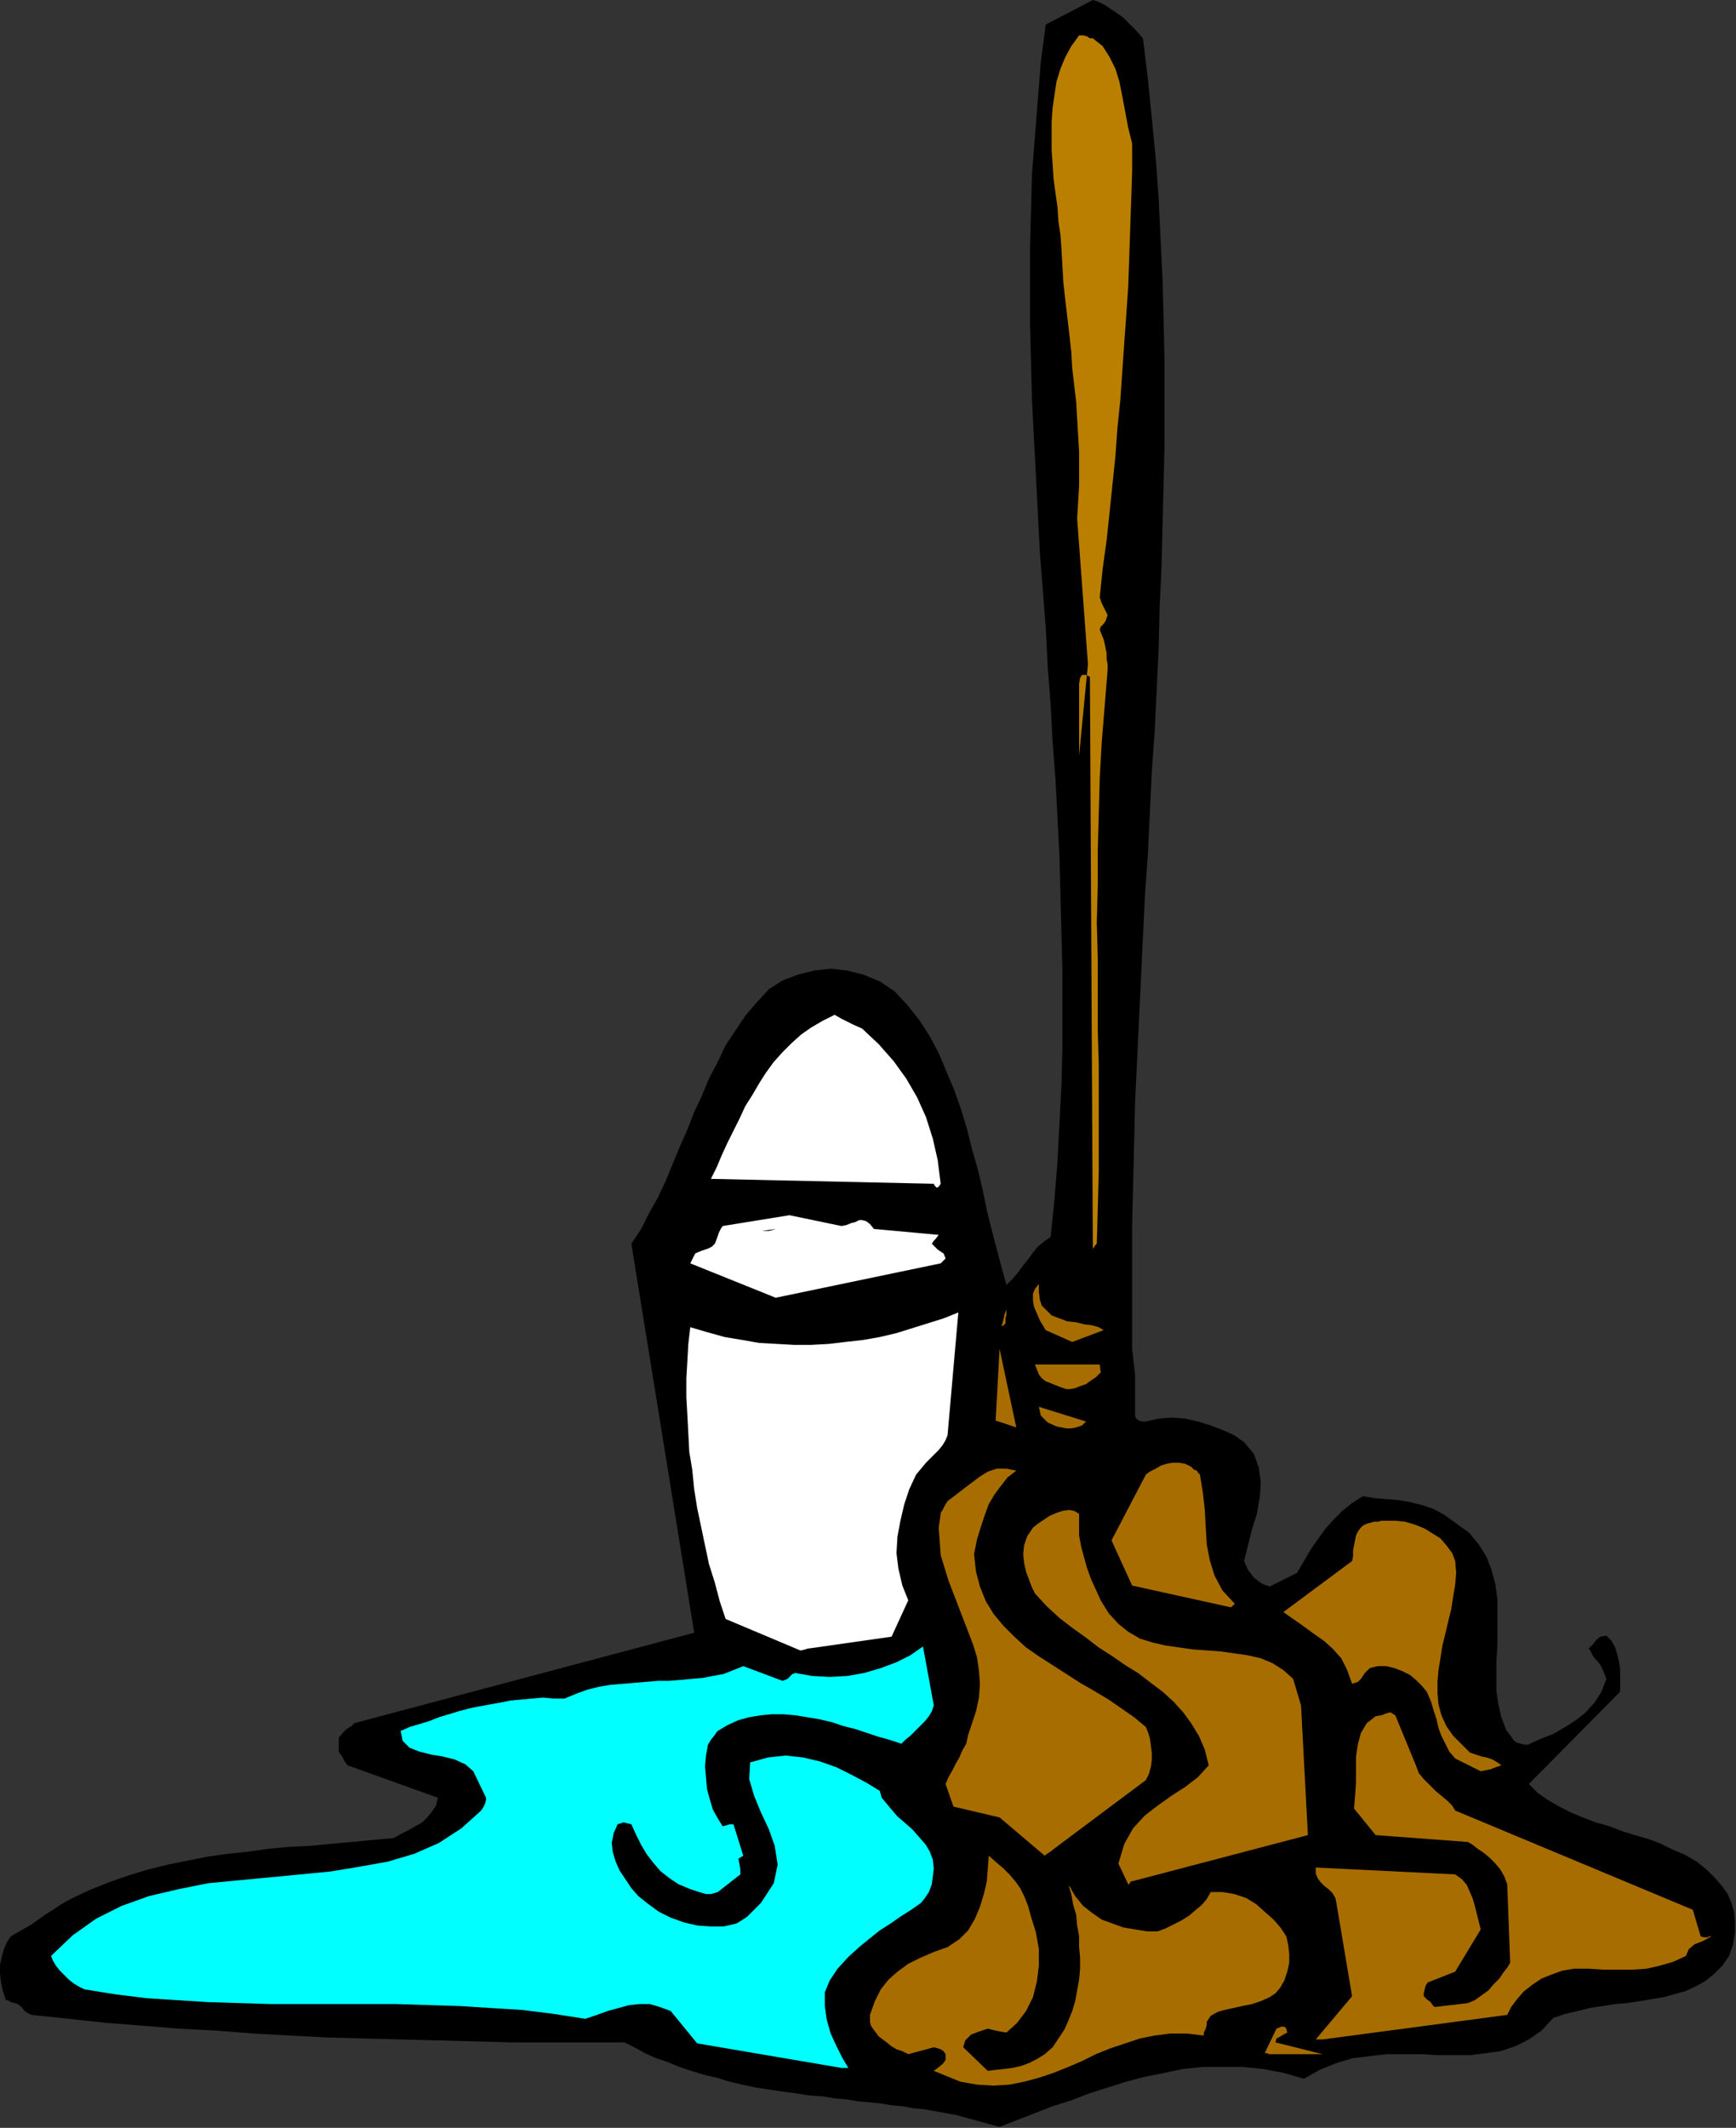 <?xml version="1.0" encoding="UTF-8" standalone="no"?>
<svg
   xmlns:dc="http://purl.org/dc/elements/1.1/"
   xmlns:cc="http://creativecommons.org/ns#"
   xmlns:rdf="http://www.w3.org/1999/02/22-rdf-syntax-ns#"
   xmlns:svg="http://www.w3.org/2000/svg"
   xmlns="http://www.w3.org/2000/svg"
   xmlns:sodipodi="http://sodipodi.sourceforge.net/DTD/sodipodi-0.dtd"
   xmlns:inkscape="http://www.inkscape.org/namespaces/inkscape"
   version="1.0"
   width="44.907mm"
   height="55.016mm"
   id="svg43"
   sodipodi:docname="AD001641.WMF">
  <rect width="100%" height="100%" fill="#333333" stroke="none"/>
  <sodipodi:namedview
     pagecolor="#ffffff"
     bordercolor="#666666"
     borderopacity="1"
     objecttolerance="10"
     gridtolerance="10"
     guidetolerance="10"
     inkscape:pageopacity="0"
     inkscape:pageshadow="2"
     inkscape:window-width="640"
     inkscape:window-height="480"
     id="namedview45" />
  <defs
     id="defs3">
    <pattern
       id="WMFhbasepattern"
       patternUnits="userSpaceOnUse"
       width="6"
       height="6"
       x="0"
       y="0" />
  </defs>
  <path
     style="fill:#000000;fill-rule:evenodd;fill-opacity:1;stroke:none;"
     d="  M 97.728,207.84   L 99.456,207.168   L 101.184,206.496   L 102.912,205.824   L 104.736,205.248   L 106.464,204.576   L 108.288,204   L 110.112,203.424   L 111.936,202.944   L 113.856,202.56   L 115.68,202.176   L 117.6,201.984   L 119.52,201.984   L 121.536,201.984   L 123.456,202.176   L 125.472,202.56   L 127.488,203.136   L 129.024,202.272   L 130.656,201.6   L 132.288,201.12   L 133.92,200.928   L 135.552,200.736   L 137.184,200.736   L 138.912,200.736   L 140.544,200.832   L 142.08,200.832   L 143.712,200.832   L 145.248,200.64   L 146.688,200.448   L 148.128,199.968   L 149.472,199.296   L 150.72,198.432   L 151.872,197.184   L 153.024,196.8   L 154.272,196.512   L 155.424,196.224   L 156.672,196.032   L 157.92,195.84   L 159.072,195.744   L 160.32,195.552   L 161.472,195.36   L 162.624,195.168   L 163.68,194.88   L 164.736,194.592   L 165.792,194.112   L 166.656,193.632   L 167.52,192.96   L 168.384,192.096   L 169.056,191.136   L 169.44,189.984   L 169.632,188.832   L 169.632,187.776   L 169.536,186.816   L 169.248,185.856   L 168.864,184.992   L 168.288,184.224   L 167.712,183.552   L 166.848,182.688   L 165.888,181.92   L 164.736,181.248   L 163.584,180.768   L 162.432,180.192   L 161.184,179.712   L 159.84,179.328   L 158.592,178.944   L 157.344,178.464   L 156,178.08   L 154.752,177.6   L 153.6,177.12   L 152.448,176.544   L 151.296,175.872   L 150.336,175.2   L 149.472,174.336   L 158.4,165.312   L 158.4,164.64   L 158.4,163.968   L 158.4,163.2   L 158.304,162.432   L 158.112,161.664   L 157.92,160.992   L 157.536,160.32   L 157.056,159.84   L 156.48,159.936   L 156.096,160.224   L 155.808,160.608   L 155.328,161.088   L 155.52,161.376   L 155.712,161.76   L 155.904,162.048   L 156.192,162.336   L 156.48,162.72   L 156.672,163.104   L 156.864,163.584   L 157.056,164.064   L 156.576,165.312   L 155.904,166.368   L 155.04,167.328   L 154.08,168.096   L 153.024,168.768   L 151.872,169.44   L 150.624,169.92   L 149.376,170.496   L 149.088,170.496   L 148.704,170.4   L 148.32,170.304   L 148.032,170.112   L 147.264,169.056   L 146.784,167.808   L 146.496,166.56   L 146.304,165.216   L 146.304,163.776   L 146.304,162.336   L 146.4,160.8   L 146.4,159.264   L 146.4,157.728   L 146.4,156.288   L 146.208,154.848   L 145.824,153.408   L 145.344,152.16   L 144.576,150.912   L 143.616,149.76   L 142.272,148.8   L 141.216,148.032   L 140.16,147.456   L 139.008,147.072   L 137.856,146.784   L 136.704,146.592   L 135.552,146.496   L 134.4,146.4   L 133.248,146.208   L 132.192,146.88   L 131.232,147.648   L 130.368,148.512   L 129.6,149.376   L 128.832,150.432   L 128.16,151.392   L 127.488,152.544   L 126.816,153.696   L 124.128,155.04   L 123.36,154.752   L 122.592,154.176   L 122.016,153.408   L 121.632,152.544   L 122.016,151.008   L 122.4,149.472   L 122.88,147.936   L 123.168,146.304   L 123.264,144.864   L 123.072,143.424   L 122.592,142.08   L 121.632,140.928   L 120.672,140.256   L 119.616,139.776   L 118.368,139.296   L 117.12,138.912   L 115.872,138.624   L 114.528,138.528   L 113.28,138.624   L 112.032,138.912   L 111.648,138.912   L 111.36,138.816   L 111.072,138.624   L 110.976,138.336   L 110.976,137.472   L 110.976,136.704   L 110.976,135.936   L 110.976,135.168   L 110.976,134.304   L 110.88,133.536   L 110.784,132.672   L 110.688,131.808   L 110.688,127.776   L 110.688,123.84   L 110.688,119.808   L 110.784,115.776   L 110.88,111.744   L 110.976,107.712   L 111.168,103.68   L 111.36,99.648   L 111.552,95.616   L 111.744,91.584   L 111.936,87.552   L 112.224,83.52   L 112.416,79.488   L 112.608,75.456   L 112.896,71.424   L 113.088,67.392   L 113.28,63.36   L 113.376,59.328   L 113.568,55.296   L 113.664,51.264   L 113.76,47.328   L 113.856,43.296   L 113.856,39.264   L 113.856,35.328   L 113.76,31.296   L 113.664,27.36   L 113.472,23.424   L 113.28,19.392   L 112.992,15.456   L 112.608,11.52   L 112.224,7.68   L 111.744,3.744   L 111.072,2.976   L 110.496,2.4   L 109.824,1.728   L 109.152,1.248   L 108.576,0.864   L 108,0.48   L 107.424,0.192   L 106.848,0   L 102.24,2.4   L 101.76,6.048   L 101.472,9.696   L 101.184,13.344   L 100.896,16.992   L 100.8,20.64   L 100.704,24.288   L 100.704,28.032   L 100.704,31.68   L 100.8,35.328   L 100.896,39.072   L 101.088,42.816   L 101.28,46.464   L 101.472,50.208   L 101.664,53.952   L 101.952,57.6   L 102.24,61.344   L 102.432,65.088   L 102.72,68.832   L 102.912,72.48   L 103.2,76.224   L 103.392,79.968   L 103.584,83.712   L 103.68,87.456   L 103.776,91.104   L 103.872,94.848   L 103.872,98.592   L 103.872,102.336   L 103.776,106.08   L 103.584,109.728   L 103.392,113.472   L 103.104,117.12   L 102.72,120.864   L 102.048,121.344   L 101.472,121.824   L 100.992,122.4   L 100.512,123.072   L 100.032,123.648   L 99.552,124.32   L 98.976,124.992   L 98.4,125.568   L 97.92,123.84   L 97.44,122.016   L 96.96,120.192   L 96.48,118.272   L 96.096,116.352   L 95.616,114.336   L 95.04,112.32   L 94.56,110.4   L 93.984,108.48   L 93.312,106.56   L 92.544,104.736   L 91.776,102.912   L 90.912,101.28   L 89.856,99.648   L 88.704,98.208   L 87.456,96.864   L 86.016,95.904   L 84.384,95.232   L 82.848,94.848   L 81.216,94.656   L 79.584,94.848   L 78.048,95.232   L 76.512,95.808   L 75.168,96.672   L 74.016,97.92   L 72.864,99.264   L 71.904,100.704   L 70.944,102.144   L 70.176,103.776   L 69.312,105.408   L 68.64,107.04   L 67.872,108.672   L 67.2,110.4   L 66.432,112.128   L 65.76,113.76   L 65.088,115.392   L 64.32,117.024   L 63.456,118.56   L 62.688,120.096   L 61.728,121.536   L 67.872,159.552   L 34.656,168.384   L 34.368,168.672   L 33.888,168.96   L 33.504,169.344   L 33.12,169.824   L 33.12,170.112   L 33.12,170.496   L 33.12,170.88   L 33.12,171.168   L 33.312,171.456   L 33.504,171.744   L 33.696,172.128   L 33.984,172.512   L 42.816,175.68   L 42.624,176.448   L 42.24,177.024   L 41.76,177.6   L 41.28,178.08   L 40.608,178.464   L 39.936,178.848   L 39.168,179.232   L 38.496,179.616   L 36.384,179.808   L 34.368,180   L 32.256,180.192   L 30.24,180.384   L 28.224,180.48   L 26.208,180.672   L 24.192,180.96   L 22.272,181.152   L 20.256,181.44   L 18.336,181.824   L 16.416,182.208   L 14.496,182.688   L 12.576,183.264   L 10.656,183.936   L 8.736,184.704   L 6.912,185.568   L 6.048,186.048   L 5.184,186.624   L 4.416,187.104   L 3.744,187.584   L 3.072,188.064   L 2.4,188.448   L 1.728,188.832   L 1.056,189.216   L 0.672,189.792   L 0.384,190.464   L 0.192,191.136   L 0,192   L 0,192.864   L 0.096,193.728   L 0.288,194.592   L 0.576,195.456   L 0.768,195.456   L 1.056,195.648   L 1.44,195.744   L 1.728,195.84   L 2.112,196.128   L 2.4,196.512   L 2.688,196.704   L 3.072,196.896   L 6.72,197.28   L 10.272,197.664   L 13.92,197.952   L 17.472,198.24   L 21.12,198.432   L 24.768,198.72   L 28.32,198.912   L 31.968,199.104   L 35.616,199.2   L 39.168,199.296   L 42.816,199.392   L 46.464,199.488   L 50.112,199.584   L 53.76,199.584   L 57.408,199.584   L 61.056,199.584   L 62.016,200.064   L 63.072,200.64   L 64.128,201.12   L 65.28,201.504   L 66.432,201.984   L 67.584,202.368   L 68.832,202.752   L 70.08,203.04   L 71.328,203.424   L 72.576,203.712   L 73.92,204   L 75.168,204.192   L 76.512,204.384   L 77.856,204.576   L 79.104,204.768   L 80.448,204.864   L 81.6,205.056   L 82.752,205.152   L 83.904,205.344   L 84.96,205.44   L 86.016,205.536   L 87.168,205.728   L 88.224,205.824   L 89.28,206.016   L 90.336,206.112   L 91.392,206.304   L 92.448,206.496   L 93.504,206.688   L 94.56,206.976   L 95.616,207.264   L 96.672,207.552   L 97.728,207.84  z "
     id="path5" />
  <path
     style="fill:#a86d00;fill-rule:evenodd;fill-opacity:1;stroke:none;"
     d="  M 93.888,203.424   L 95.52,203.712   L 97.152,203.808   L 98.688,203.712   L 100.128,203.424   L 101.568,203.04   L 103.008,202.56   L 104.448,201.984   L 105.792,201.408   L 107.136,200.736   L 108.576,200.16   L 110.016,199.68   L 111.456,199.2   L 112.896,198.912   L 114.432,198.72   L 116.064,198.72   L 117.696,198.912   L 117.696,198.624   L 117.888,198.24   L 117.984,197.856   L 117.984,197.568   L 118.368,196.992   L 119.04,196.608   L 119.712,196.416   L 120.576,196.224   L 121.44,196.032   L 122.4,195.84   L 123.264,195.552   L 124.128,195.168   L 124.704,194.784   L 125.184,194.208   L 125.568,193.536   L 125.856,192.672   L 126.048,191.808   L 126.048,190.944   L 125.952,190.08   L 125.76,189.216   L 125.184,188.352   L 124.512,187.584   L 123.648,186.816   L 122.784,186.048   L 121.824,185.472   L 120.672,185.088   L 119.52,184.896   L 118.368,184.896   L 117.984,185.568   L 117.504,186.144   L 116.928,186.624   L 116.256,187.2   L 115.488,187.68   L 114.72,188.064   L 113.952,188.448   L 113.184,188.736   L 112.128,188.736   L 110.976,188.544   L 109.824,188.352   L 108.768,187.968   L 107.712,187.584   L 106.752,186.912   L 105.888,186.24   L 105.12,185.28   L 104.832,184.8   L 104.64,184.416   L 104.448,184.224   L 104.448,184.128   L 104.736,185.088   L 104.928,186.144   L 105.216,187.104   L 105.312,188.16   L 105.504,189.216   L 105.504,190.272   L 105.6,191.328   L 105.6,192.384   L 105.504,193.44   L 105.312,194.496   L 105.12,195.552   L 104.832,196.512   L 104.448,197.472   L 104.064,198.336   L 103.488,199.2   L 102.912,200.064   L 102.144,200.736   L 101.376,201.216   L 100.608,201.6   L 99.84,201.888   L 98.976,202.08   L 98.208,202.176   L 97.344,202.272   L 96.576,202.368   L 94.176,200.064   L 94.368,199.392   L 94.944,198.816   L 95.712,198.528   L 96.576,198.24   L 96.96,198.336   L 97.344,198.432   L 97.824,198.528   L 98.4,198.624   L 99.456,197.664   L 100.32,196.512   L 100.992,195.168   L 101.376,193.632   L 101.568,192.096   L 101.568,190.464   L 101.28,188.832   L 100.8,187.296   L 100.512,186.24   L 100.128,185.28   L 99.744,184.512   L 99.264,183.84   L 98.688,183.168   L 98.112,182.592   L 97.44,182.016   L 96.672,181.344   L 96.576,182.592   L 96.48,183.84   L 96.192,185.088   L 95.808,186.336   L 95.328,187.488   L 94.656,188.64   L 93.792,189.504   L 92.64,190.272   L 91.296,190.752   L 89.952,191.328   L 88.8,191.904   L 87.744,192.672   L 86.88,193.44   L 86.112,194.4   L 85.536,195.552   L 85.056,196.896   L 85.056,197.184   L 85.056,197.568   L 85.152,197.952   L 85.344,198.24   L 85.632,198.624   L 85.92,199.008   L 86.304,199.296   L 86.688,199.584   L 87.168,199.968   L 87.648,200.256   L 88.224,200.448   L 88.8,200.736   L 91.296,200.064   L 91.68,200.16   L 91.968,200.256   L 92.256,200.448   L 92.448,200.736   L 92.448,201.312   L 92.16,201.696   L 91.68,202.08   L 91.296,202.368   L 93.888,203.424  z "
     id="path7" />
  <path
     style="fill:#00ffff;fill-rule:evenodd;fill-opacity:1;stroke:none;"
     d="  M 82.272,202.08   L 82.368,202.08   L 82.656,202.08   L 82.848,202.08   L 82.944,202.08   L 82.368,201.12   L 81.792,199.968   L 81.216,198.72   L 80.832,197.376   L 80.64,196.032   L 80.64,194.688   L 81.12,193.536   L 81.888,192.384   L 82.944,191.232   L 84,190.272   L 85.056,189.408   L 86.016,188.64   L 87.072,187.968   L 88.032,187.296   L 89.088,186.624   L 90.048,185.952   L 90.432,185.472   L 90.816,184.896   L 91.104,184.128   L 91.2,183.36   L 91.296,182.592   L 91.2,181.728   L 90.912,180.96   L 90.528,180.288   L 89.856,179.52   L 89.184,178.752   L 88.416,178.08   L 87.744,177.504   L 87.168,176.832   L 86.688,176.256   L 86.208,175.68   L 86.016,175.008   L 84.768,174.24   L 83.328,173.472   L 81.792,172.704   L 80.16,172.128   L 78.528,171.744   L 76.8,171.552   L 75.072,171.744   L 73.344,172.224   L 73.248,173.856   L 73.728,175.488   L 74.4,177.12   L 75.168,178.752   L 75.744,180.384   L 76.032,182.208   L 75.648,184.032   L 74.4,185.952   L 73.632,186.72   L 73.056,187.296   L 72.48,187.68   L 72,187.968   L 70.752,188.256   L 69.504,188.256   L 68.16,188.16   L 66.912,187.872   L 65.568,187.392   L 64.416,186.816   L 63.36,186.048   L 62.4,185.28   L 61.728,184.512   L 61.152,183.648   L 60.576,182.784   L 60.192,181.92   L 59.904,180.96   L 59.808,180.096   L 60,179.136   L 60.384,178.272   L 60.672,178.176   L 60.96,178.08   L 61.344,178.176   L 61.728,178.272   L 62.208,179.328   L 62.688,180.288   L 63.264,181.248   L 63.936,182.112   L 64.608,182.88   L 65.472,183.552   L 66.336,184.128   L 67.488,184.608   L 68.352,184.896   L 69.024,185.088   L 69.504,185.088   L 70.176,184.896   L 72.384,183.168   L 72.384,182.688   L 72.288,182.112   L 72.192,181.632   L 72.672,181.344   L 71.712,178.272   L 71.616,178.272   L 71.328,178.272   L 71.04,178.368   L 70.656,178.464   L 70.176,177.696   L 69.696,176.832   L 69.408,175.872   L 69.12,174.816   L 69.024,173.664   L 68.928,172.608   L 69.024,171.552   L 69.216,170.496   L 69.504,170.016   L 69.888,169.536   L 70.08,169.248   L 70.176,169.152   L 71.136,168.576   L 72.192,168.096   L 73.248,167.808   L 74.4,167.616   L 75.456,167.52   L 76.608,167.52   L 77.76,167.616   L 78.912,167.808   L 80.064,168   L 81.312,168.288   L 82.464,168.672   L 83.616,168.96   L 84.768,169.344   L 85.92,169.728   L 86.976,170.016   L 88.128,170.4   L 88.512,170.016   L 88.992,169.632   L 89.472,169.152   L 89.952,168.672   L 90.432,168.192   L 90.816,167.712   L 91.104,167.232   L 91.296,166.656   L 90.24,160.896   L 88.992,161.76   L 87.648,162.432   L 86.112,163.008   L 84.48,163.488   L 82.848,163.776   L 81.12,163.872   L 79.392,163.776   L 77.76,163.488   L 77.472,163.584   L 77.28,163.776   L 76.992,164.064   L 76.512,164.256   L 72.672,162.816   L 71.712,163.2   L 70.752,163.584   L 69.696,163.776   L 68.736,163.968   L 67.584,164.064   L 66.528,164.16   L 65.376,164.256   L 64.32,164.256   L 63.168,164.352   L 62.016,164.448   L 60.864,164.544   L 59.712,164.64   L 58.56,164.832   L 57.408,165.12   L 56.352,165.504   L 55.2,165.984   L 54.144,165.984   L 53.088,165.888   L 52.032,165.984   L 50.976,166.08   L 49.92,166.176   L 48.96,166.368   L 47.904,166.56   L 46.848,166.752   L 45.888,166.944   L 44.832,167.232   L 43.872,167.52   L 42.912,167.808   L 41.952,168.192   L 40.992,168.48   L 40.032,168.768   L 39.168,169.152   L 39.36,170.112   L 40.032,170.784   L 40.992,171.168   L 42.144,171.456   L 43.296,171.648   L 44.448,171.936   L 45.504,172.416   L 46.272,173.088   L 47.52,175.68   L 47.52,175.872   L 47.424,176.256   L 47.232,176.64   L 47.04,176.928   L 45.12,178.656   L 42.912,180.096   L 40.512,181.152   L 37.92,181.92   L 35.232,182.4   L 32.352,182.88   L 29.376,183.168   L 26.4,183.456   L 23.328,183.744   L 20.352,184.032   L 17.472,184.608   L 14.592,185.28   L 11.904,186.24   L 9.408,187.488   L 7.104,189.12   L 4.992,191.136   L 5.184,191.616   L 5.472,192.096   L 5.856,192.576   L 6.24,192.96   L 6.72,193.44   L 7.2,193.824   L 7.68,194.112   L 8.256,194.4   L 11.232,194.88   L 14.304,195.264   L 17.28,195.456   L 20.352,195.648   L 23.424,195.744   L 26.496,195.84   L 29.568,195.84   L 32.64,195.84   L 35.616,195.84   L 38.784,195.84   L 41.856,195.936   L 44.928,196.032   L 48,196.224   L 51.072,196.416   L 54.144,196.8   L 57.216,197.28   L 58.368,196.896   L 59.424,196.512   L 60.48,196.224   L 61.536,195.936   L 62.496,195.84   L 63.552,195.84   L 64.512,196.128   L 65.568,196.512   L 68.16,199.68   L 82.272,202.08  z "
     id="path9" />
  <path
     style="fill:#a86d00;fill-rule:evenodd;fill-opacity:1;stroke:none;"
     d="  M 124.128,200.736   L 129.312,200.736   L 124.704,199.584   L 124.8,199.2   L 125.184,199.008   L 125.472,198.816   L 125.856,198.624   L 125.76,198.24   L 125.568,198.048   L 125.28,198.048   L 124.8,198.24   L 123.648,200.64   L 123.744,200.64   L 123.936,200.64   L 124.032,200.736   L 124.128,200.736  z "
     id="path11" />
  <path
     style="fill:#a86d00;fill-rule:evenodd;fill-opacity:1;stroke:none;"
     d="  M 129.312,199.296   L 147.36,196.896   L 147.744,196.128   L 148.32,195.36   L 148.992,194.592   L 149.856,193.92   L 150.72,193.344   L 151.68,192.96   L 152.736,192.576   L 153.888,192.384   L 155.328,192.384   L 156.768,192.48   L 158.208,192.48   L 159.552,192.48   L 160.992,192.384   L 162.24,192.096   L 163.584,191.712   L 164.832,191.136   L 165.12,190.464   L 165.696,189.984   L 166.464,189.696   L 167.328,189.216   L 167.136,189.216   L 166.944,189.312   L 166.56,189.312   L 166.272,189.216   L 165.504,186.624   L 142.272,176.928   L 141.984,176.448   L 141.504,175.968   L 140.928,175.488   L 140.352,175.008   L 139.776,174.432   L 139.2,173.856   L 138.72,173.28   L 138.432,172.512   L 136.416,167.616   L 135.936,167.328   L 135.552,167.424   L 135.072,167.616   L 134.496,167.712   L 133.632,168.384   L 133.056,169.344   L 132.768,170.4   L 132.576,171.648   L 132.576,172.896   L 132.576,174.24   L 132.48,175.488   L 132.384,176.736   L 134.496,179.328   L 143.52,180   L 144,180.288   L 144.48,180.672   L 145.056,181.056   L 145.632,181.536   L 146.208,182.112   L 146.688,182.688   L 147.072,183.36   L 147.36,184.128   L 147.648,191.808   L 147.36,192.288   L 146.976,192.768   L 146.592,193.344   L 146.016,193.92   L 145.536,194.496   L 144.864,194.976   L 144.192,195.456   L 143.52,195.744   L 140.256,196.128   L 140.064,195.936   L 139.872,195.648   L 139.488,195.36   L 139.2,195.072   L 139.2,194.784   L 139.296,194.4   L 139.392,194.016   L 139.584,193.728   L 142.272,192.672   L 144.768,188.544   L 144.576,187.776   L 144.384,187.008   L 144.192,186.24   L 144,185.568   L 143.712,184.896   L 143.424,184.224   L 142.944,183.648   L 142.272,183.168   L 128.64,182.496   L 128.64,183.072   L 128.832,183.552   L 129.12,183.936   L 129.504,184.32   L 129.888,184.608   L 130.272,184.992   L 130.56,185.472   L 130.656,185.952   L 132.192,195.072   L 128.64,199.296   L 128.736,199.296   L 129.024,199.296   L 129.216,199.296   L 129.312,199.296  z "
     id="path13" />
  <path
     style="fill:#a86d00;fill-rule:evenodd;fill-opacity:1;stroke:none;"
     d="  M 110.688,183.84   L 127.872,179.328   L 127.2,166.656   L 126.432,164.064   L 125.472,163.2   L 124.416,162.528   L 123.264,162.048   L 122.016,161.76   L 120.672,161.568   L 119.328,161.376   L 117.984,161.28   L 116.64,161.184   L 115.296,160.992   L 113.952,160.8   L 112.704,160.512   L 111.456,160.128   L 110.304,159.456   L 109.344,158.688   L 108.384,157.632   L 107.616,156.384   L 107.136,155.328   L 106.656,154.272   L 106.272,153.216   L 105.984,152.16   L 105.696,151.104   L 105.504,150.048   L 105.504,148.992   L 105.504,147.936   L 105.024,147.648   L 104.544,147.552   L 103.872,147.648   L 103.296,147.84   L 102.624,148.128   L 102.048,148.512   L 101.472,148.896   L 100.992,149.28   L 100.416,150.144   L 100.128,151.008   L 100.032,151.872   L 100.128,152.736   L 100.32,153.6   L 100.608,154.368   L 100.896,155.136   L 101.184,155.712   L 102.336,156.96   L 103.584,158.112   L 104.832,159.072   L 106.176,160.032   L 107.424,160.992   L 108.768,161.856   L 110.016,162.72   L 111.264,163.488   L 112.512,164.448   L 113.664,165.312   L 114.72,166.272   L 115.68,167.328   L 116.448,168.384   L 117.216,169.632   L 117.792,170.976   L 118.176,172.512   L 117.12,173.664   L 115.872,174.624   L 114.528,175.488   L 113.184,176.448   L 111.936,177.408   L 110.784,178.656   L 109.92,180.192   L 109.344,182.112   L 110.304,184.128   L 110.4,184.128   L 110.496,183.936   L 110.592,183.84   L 110.688,183.84  z "
     id="path15" />
  <path
     style="fill:#a86d00;fill-rule:evenodd;fill-opacity:1;stroke:none;"
     d="  M 102.912,180.768   L 112.032,173.952   L 112.32,173.376   L 112.512,172.704   L 112.608,172.032   L 112.608,171.264   L 112.512,170.496   L 112.416,169.824   L 112.224,169.248   L 112.032,168.768   L 110.88,167.808   L 109.632,166.944   L 108.384,166.08   L 106.944,165.216   L 105.6,164.448   L 104.256,163.584   L 102.912,162.72   L 101.568,161.856   L 100.32,160.992   L 99.168,159.936   L 98.112,158.88   L 97.152,157.728   L 96.384,156.48   L 95.808,155.04   L 95.424,153.6   L 95.232,151.872   L 95.52,150.432   L 95.904,149.184   L 96.288,148.032   L 96.672,146.976   L 97.248,146.016   L 97.824,145.248   L 98.496,144.384   L 99.36,143.712   L 98.4,143.52   L 97.44,143.52   L 96.576,143.808   L 95.808,144.288   L 95.04,144.864   L 94.272,145.44   L 93.408,146.112   L 92.64,146.688   L 92.352,147.168   L 92.16,147.552   L 91.968,147.84   L 91.968,147.936   L 91.776,149.28   L 91.872,150.624   L 91.968,151.968   L 92.352,153.216   L 92.736,154.464   L 93.216,155.712   L 93.696,156.96   L 94.176,158.208   L 94.656,159.456   L 95.136,160.704   L 95.52,161.952   L 95.712,163.296   L 95.808,164.544   L 95.712,165.888   L 95.424,167.232   L 94.944,168.672   L 94.656,169.536   L 94.464,170.4   L 94.08,171.072   L 93.792,171.744   L 93.408,172.416   L 93.12,172.992   L 92.736,173.664   L 92.448,174.336   L 93.216,176.544   L 97.728,177.6   L 102.144,181.344   L 102.24,181.248   L 102.528,181.056   L 102.816,180.864   L 102.912,180.768  z "
     id="path17" />
  <path
     style="fill:#a86d00;fill-rule:evenodd;fill-opacity:1;stroke:none;"
     d="  M 144.768,173.088   L 145.248,172.992   L 145.728,172.896   L 146.208,172.704   L 146.784,172.512   L 146.4,172.224   L 145.92,171.936   L 145.344,171.744   L 144.864,171.648   L 144.288,171.456   L 143.712,171.264   L 143.328,170.88   L 142.944,170.496   L 142.08,169.632   L 141.408,168.672   L 140.928,167.616   L 140.64,166.56   L 140.544,165.504   L 140.544,164.352   L 140.64,163.2   L 140.832,162.048   L 141.024,160.8   L 141.312,159.648   L 141.6,158.4   L 141.888,157.248   L 142.08,156   L 142.272,154.848   L 142.368,153.696   L 142.272,152.544   L 141.984,151.776   L 141.408,151.008   L 140.832,150.336   L 140.064,149.856   L 139.296,149.376   L 138.336,148.992   L 137.376,148.704   L 136.416,148.608   L 135.936,148.608   L 135.456,148.608   L 135.072,148.608   L 134.688,148.704   L 134.304,148.704   L 134.016,148.8   L 133.632,148.896   L 133.248,149.088   L 132.96,149.376   L 132.768,149.664   L 132.576,150.048   L 132.48,150.528   L 132.384,151.008   L 132.288,151.488   L 132.288,152.064   L 132.192,152.544   L 125.472,157.536   L 126.432,158.208   L 127.392,158.88   L 128.448,159.648   L 129.408,160.32   L 130.272,161.088   L 131.136,162.048   L 131.712,163.2   L 132.192,164.544   L 132.768,164.352   L 133.056,164.064   L 133.44,163.488   L 133.92,163.008   L 134.688,162.816   L 135.552,162.816   L 136.32,163.008   L 137.088,163.296   L 137.856,163.68   L 138.432,164.16   L 139.008,164.736   L 139.488,165.312   L 139.872,166.176   L 140.16,167.136   L 140.448,168   L 140.64,168.864   L 140.928,169.632   L 141.312,170.4   L 141.696,171.168   L 142.272,171.84   L 144.768,173.088  z "
     id="path19" />
  <path
     style="fill:#ffffff;fill-rule:evenodd;fill-opacity:1;stroke:none;"
     d="  M 79.104,161.088   L 87.168,159.936   L 88.8,156.384   L 88.224,154.944   L 87.84,153.312   L 87.648,151.776   L 87.744,150.144   L 88.032,148.608   L 88.416,146.976   L 88.896,145.536   L 89.568,144.096   L 90.048,143.52   L 90.528,142.944   L 91.008,142.464   L 91.392,142.08   L 91.776,141.696   L 92.16,141.216   L 92.448,140.736   L 92.64,140.256   L 93.696,128.256   L 92.256,128.832   L 90.72,129.312   L 89.184,129.792   L 87.648,130.272   L 86.016,130.656   L 84.384,130.944   L 82.656,131.136   L 81.024,131.328   L 79.296,131.424   L 77.664,131.424   L 75.936,131.328   L 74.208,131.232   L 72.576,130.944   L 70.848,130.656   L 69.12,130.176   L 67.488,129.696   L 67.296,131.328   L 67.2,133.056   L 67.104,134.688   L 67.104,136.512   L 67.2,138.24   L 67.296,140.064   L 67.392,141.888   L 67.68,143.616   L 67.872,145.536   L 68.16,147.36   L 68.544,149.184   L 68.928,151.008   L 69.312,152.832   L 69.888,154.656   L 70.368,156.48   L 70.944,158.208   L 78.24,161.28   L 78.336,161.28   L 78.72,161.184   L 79.008,161.088   L 79.104,161.088  z "
     id="path21" />
  <path
     style="fill:#a86d00;fill-rule:evenodd;fill-opacity:1;stroke:none;"
     d="  M 120.288,157.056   L 120.384,157.056   L 120.576,156.864   L 120.672,156.768   L 120.768,156.768   L 119.52,155.424   L 118.752,153.984   L 118.272,152.448   L 117.984,150.912   L 117.888,149.28   L 117.792,147.552   L 117.6,145.824   L 117.312,144.096   L 117.12,143.904   L 117.024,143.712   L 116.736,143.616   L 116.448,143.328   L 115.872,143.04   L 115.296,142.944   L 114.624,142.944   L 114.048,143.04   L 113.472,143.232   L 112.992,143.52   L 112.416,143.808   L 112.032,144.096   L 108.672,150.528   L 110.688,154.944   L 120.288,157.056  z "
     id="path23" />
  <path
     style="fill:#a86d00;fill-rule:evenodd;fill-opacity:1;stroke:none;"
     d="  M 99.36,139.488   L 97.728,131.808   L 97.344,138.816   L 99.36,139.488  z "
     id="path25" />
  <path
     style="fill:#a86d00;fill-rule:evenodd;fill-opacity:1;stroke:none;"
     d="  M 104.256,139.584   L 104.736,139.584   L 105.216,139.488   L 105.792,139.296   L 106.176,138.912   L 101.568,137.472   L 101.76,138.336   L 102.432,139.008   L 103.296,139.392   L 104.256,139.584  z "
     id="path27" />
  <path
     style="fill:#a86d00;fill-rule:evenodd;fill-opacity:1;stroke:none;"
     d="  M 104.256,135.744   L 104.64,135.744   L 105.12,135.648   L 105.6,135.456   L 106.176,135.264   L 106.56,134.976   L 107.136,134.592   L 107.616,134.112   L 107.52,133.344   L 101.184,133.344   L 101.376,133.824   L 101.568,134.304   L 101.856,134.688   L 102.24,134.976   L 102.72,135.168   L 103.2,135.36   L 103.68,135.552   L 104.256,135.744  z "
     id="path29" />
  <path
     style="fill:#a86d00;fill-rule:evenodd;fill-opacity:1;stroke:none;"
     d="  M 104.832,131.136   L 107.904,129.984   L 107.424,129.696   L 106.752,129.504   L 105.984,129.408   L 105.216,129.216   L 104.352,129.12   L 103.584,128.832   L 102.816,128.544   L 102.24,127.968   L 101.856,127.584   L 101.664,127.008   L 101.568,126.24   L 101.568,125.472   L 101.184,125.952   L 100.992,126.432   L 100.992,127.104   L 101.088,127.68   L 101.376,128.352   L 101.664,129.024   L 101.952,129.504   L 102.24,129.984   L 104.832,131.136  z "
     id="path31" />
  <path
     style="fill:#a86d00;fill-rule:evenodd;fill-opacity:1;stroke:none;"
     d="  M 98.304,129.312   L 98.304,128.832   L 98.4,128.448   L 98.4,127.968   L 98.4,127.296   L 98.4,127.584   L 98.4,127.968   L 98.208,128.448   L 98.112,128.928   L 98.016,129.312   L 97.92,129.504   L 98.016,129.6   L 98.304,129.312  z "
     id="path33" />
  <path
     style="fill:#ffffff;fill-rule:evenodd;fill-opacity:1;stroke:none;"
     d="  M 75.84,126.816   L 91.968,123.456   L 92.448,122.976   L 92.256,122.496   L 91.68,122.112   L 91.104,121.536   L 91.296,121.248   L 91.392,121.152   L 91.488,121.056   L 91.776,120.672   L 85.44,120.096   L 85.056,119.616   L 84.672,119.328   L 84.288,119.232   L 84,119.232   L 83.616,119.424   L 83.232,119.52   L 82.752,119.712   L 82.272,119.808   L 77.184,118.752   L 70.656,119.808   L 70.464,120.096   L 70.272,120.48   L 70.08,121.056   L 69.888,121.536   L 69.6,121.824   L 69.216,122.016   L 68.64,122.208   L 68.16,122.4   L 67.968,122.496   L 67.872,122.688   L 67.68,123.072   L 67.488,123.456   L 75.84,126.816  z "
     id="path35" />
  <path
     style="fill:#ba7f00;fill-rule:evenodd;fill-opacity:1;stroke:none;"
     d="  M 107.232,121.536   L 107.328,118.08   L 107.424,114.528   L 107.424,111.072   L 107.424,107.616   L 107.424,104.064   L 107.328,100.608   L 107.328,97.152   L 107.328,93.6   L 107.232,90.144   L 107.328,86.592   L 107.328,83.136   L 107.424,79.584   L 107.52,76.032   L 107.712,72.576   L 108,69.024   L 108.288,65.472   L 108.288,64.896   L 108.192,64.416   L 108.192,63.84   L 108.096,63.36   L 108,62.88   L 107.904,62.496   L 107.712,62.016   L 107.52,61.536   L 107.616,61.248   L 107.904,60.96   L 108.096,60.672   L 108.288,60.096   L 108.096,59.712   L 107.904,59.328   L 107.712,58.944   L 107.52,58.368   L 107.808,55.584   L 108.192,52.8   L 108.48,50.112   L 108.768,47.328   L 109.056,44.544   L 109.248,41.856   L 109.536,39.072   L 109.728,36.288   L 109.92,33.504   L 110.112,30.816   L 110.304,28.032   L 110.4,25.248   L 110.496,22.464   L 110.592,19.68   L 110.688,16.8   L 110.688,14.016   L 110.304,12.48   L 110.016,10.944   L 109.728,9.408   L 109.44,7.968   L 109.056,6.72   L 108.48,5.568   L 107.808,4.512   L 106.848,3.744   L 106.56,3.744   L 106.272,3.552   L 105.888,3.456   L 105.504,3.456   L 104.736,4.512   L 104.16,5.568   L 103.68,6.72   L 103.296,7.968   L 103.104,9.216   L 102.912,10.56   L 102.816,11.904   L 102.816,13.248   L 102.816,14.688   L 102.912,16.032   L 103.008,17.472   L 103.2,18.912   L 103.392,20.256   L 103.488,21.696   L 103.68,22.944   L 103.776,24.288   L 103.872,26.016   L 103.968,27.648   L 104.16,29.376   L 104.352,31.008   L 104.544,32.64   L 104.736,34.368   L 104.832,36   L 105.024,37.632   L 105.216,39.264   L 105.312,40.896   L 105.408,42.528   L 105.504,44.16   L 105.504,45.792   L 105.504,47.424   L 105.408,49.056   L 105.312,50.688   L 106.368,64.896   L 105.504,73.824   L 105.504,66.816   L 105.6,66.24   L 105.792,65.952   L 106.176,65.952   L 106.56,66.144   L 106.848,122.016   L 106.944,121.92   L 107.04,121.728   L 107.136,121.632   L 107.232,121.536  z "
     id="path37" />
  <path
     style="fill:#000000;fill-rule:evenodd;fill-opacity:1;stroke:none;"
     d="  M 74.496,120.288   L 74.784,120.288   L 75.168,120.288   L 75.552,120.192   L 75.84,120.096   L 74.496,120.288  z "
     id="path39" />
  <path
     style="fill:#ffffff;fill-rule:evenodd;fill-opacity:1;stroke:none;"
     d="  M 91.968,115.68   L 91.68,113.376   L 91.2,111.264   L 90.528,109.152   L 89.664,107.232   L 88.608,105.408   L 87.36,103.68   L 85.92,102.048   L 84.288,100.512   L 83.424,100.128   L 82.848,99.84   L 82.272,99.552   L 81.6,99.168   L 80.448,99.744   L 79.296,100.416   L 78.336,101.088   L 77.376,101.952   L 76.512,102.816   L 75.648,103.776   L 74.88,104.832   L 74.208,105.888   L 73.536,107.04   L 72.864,108.096   L 72.288,109.344   L 71.712,110.496   L 71.136,111.648   L 70.56,112.896   L 70.08,114.048   L 69.504,115.2   L 91.296,115.68   L 91.392,115.872   L 91.584,116.064   L 91.776,115.968   L 91.968,115.68  z "
     id="path41" />
</svg>
